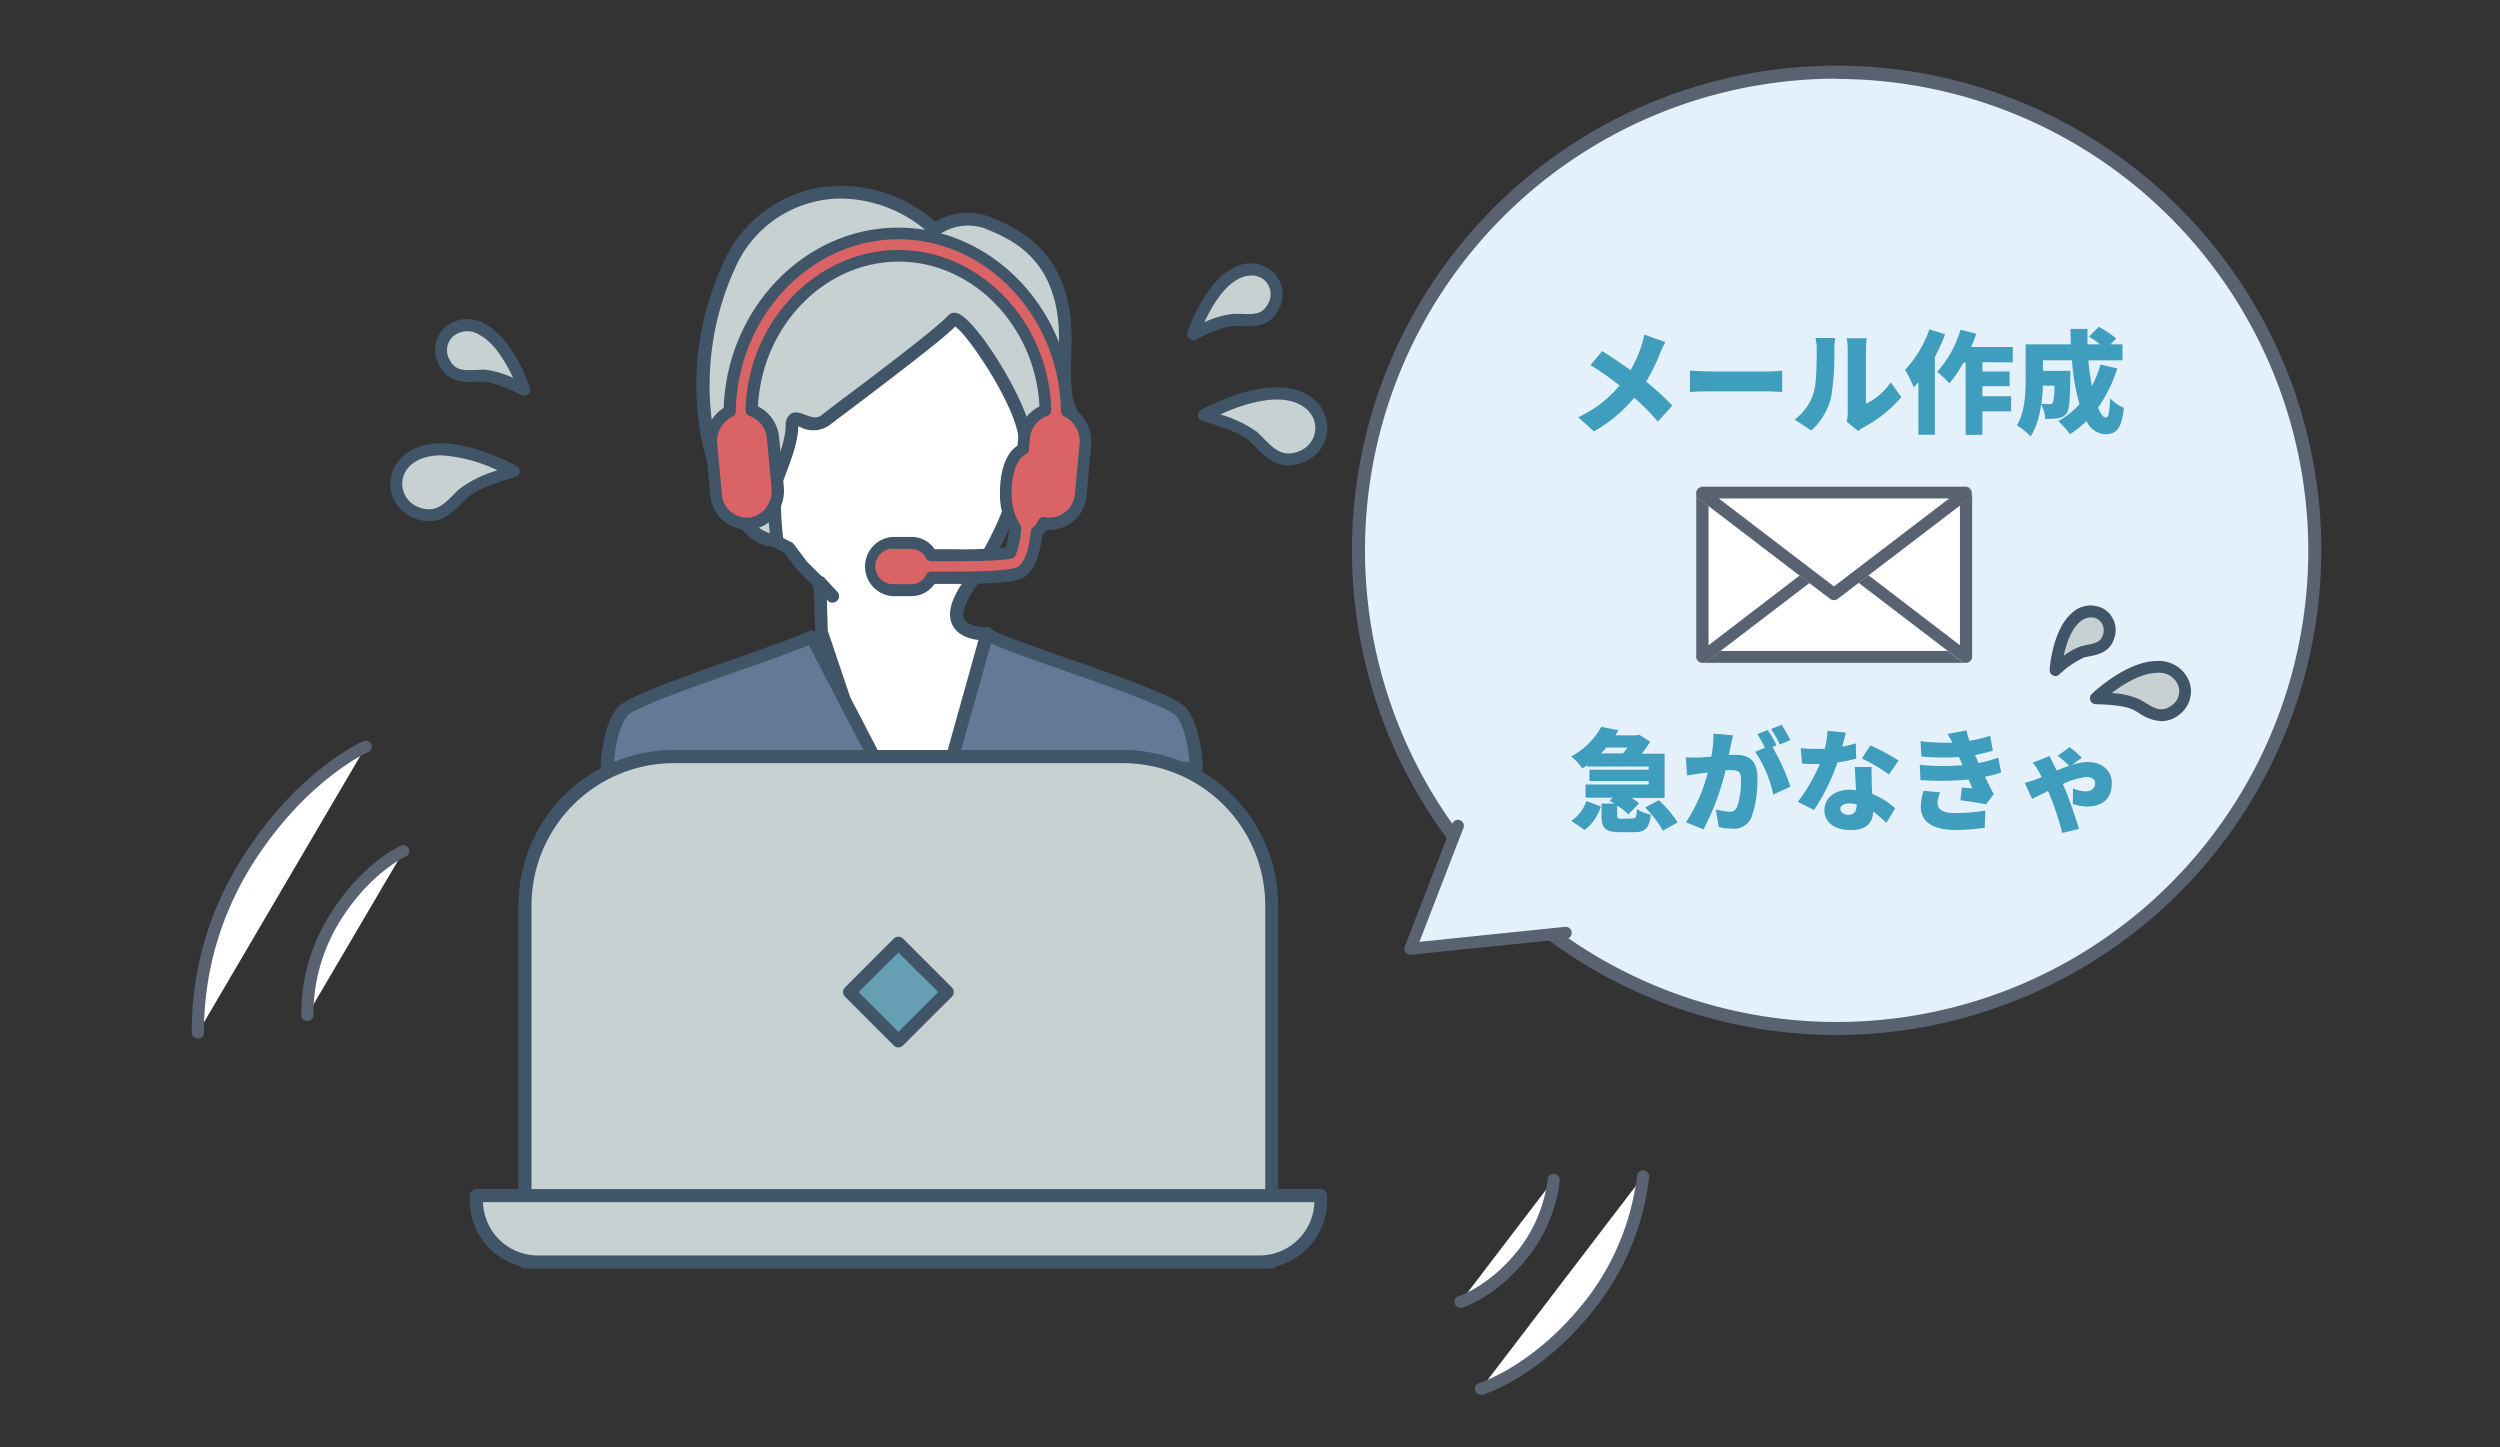 <svg xmlns="http://www.w3.org/2000/svg" viewBox="0 0 380 220"><rect x="0" y="0" width="380" height="220" fill="#333333" stroke="none"/><defs><style>.cls-1{fill:#e4f0fa;}.cls-2{fill:#586270;}.cls-3{fill:#fff;}.cls-4{fill:#415569;}.cls-5{fill:#627a95;}.cls-6{fill:#c7d1d1;}.cls-7{fill:#669fb4;}.cls-8{fill:#da6366;}.cls-9{fill:#3f9dbd;}.cls-10{fill:none;}</style></defs><title>img-case19</title><g id="レイヤー_2" data-name="レイヤー 2"><g id="レイヤー_2-2" data-name="レイヤー 2"><circle class="cls-1" cx="279.17" cy="83.65" r="72.68"/><path class="cls-2" d="M279.17,157.32a73.67,73.67,0,1,1,73.67-73.67A73.76,73.76,0,0,1,279.17,157.32Zm0-145.36a71.69,71.69,0,1,0,71.69,71.69A71.77,71.77,0,0,0,279.17,12Z"/><path class="cls-3" d="M130.59,41.37,114.21,55.65V80.44h0l5.67,2.86,2,2.73,4.74,4.72-2.09-2.26.3,7.55,12.2,36.21,18.25-3.49L150,96.33s-8.52.45-2.45-7.9,19.06-34.58-6.43-47.06S130.59,41.37,130.59,41.37Z"/><path class="cls-4" d="M137.05,133.23a1,1,0,0,1-.93-.66l-12.2-36.22a.86.86,0,0,1,0-.27l-.28-7-2.39-2.38-.09-.11-1.88-2.54-5.46-2.76a1,1,0,0,1-.54-.87V55.65a1,1,0,0,1,.34-.74l15.52-13.53c-4.7-4.13-3.91-5.35-3.6-5.82.77-1.18,2.57-1.69,16.09,4.93,8.12,4,13.16,9.69,15,17,3,11.94-3.75,25.45-8.19,31.55-1.7,2.33-2.34,4.16-1.82,5.13s2.73,1.24,3.43,1.21a1,1,0,0,1,1,.82l5.28,32.44a1,1,0,0,1-.78,1.12l-18.25,3.49ZM125.82,95.86l11.89,35.27L154.18,128l-5-30.68c-1.24-.08-3.42-.48-4.36-2.22s-.31-4.11,2-7.23C151,82,157.44,69.17,154.64,57.93c-1.66-6.69-6.34-12-13.93-15.68-8.85-4.33-12.08-5.26-13.23-5.42a23.82,23.82,0,0,0,3.74,3.79,1,1,0,0,1,.35.74,1,1,0,0,1-.33.75l-16.05,14V79.83l5.13,2.6a1,1,0,0,1,.35.29l2,2.67,2.17,2.16a1,1,0,0,1,.46.27l2.09,2.26A1,1,0,0,1,126,91.45l-.32-.32Z"/><path class="cls-5" d="M181.81,116.81H144.28L150,96.33c1,1.48,27.26,9.23,29.5,11.91S181.81,116.81,181.81,116.81Z"/><path class="cls-4" d="M181.81,117.79H144.28a1,1,0,0,1-.94-1.25l5.73-20.48a1,1,0,0,1,.78-.7,1,1,0,0,1,1,.4c.64.52,6.21,2.48,11.12,4.2,10.21,3.58,17,6.05,18.33,7.65,2.43,2.92,2.52,8.93,2.52,9.19a1,1,0,0,1-1,1Zm-36.23-2h35.2c-.14-2-.65-5.31-2-6.95-1.08-1.31-10.94-4.77-17.47-7.06-6-2.11-9.11-3.23-10.67-4Z"/><path class="cls-5" d="M123.37,96.81l10.41,20H92.3s.07-5.89,2.3-8.57c1.57-1.88,14.92-6.25,23.13-9.21C120.27,98.12,122.32,97.33,123.37,96.81Z"/><path class="cls-4" d="M133.78,117.79H92.3a1,1,0,0,1-1-1c0-.25.1-6.26,2.53-9.18,1.33-1.6,8.1-4.06,18.28-7.63,1.86-.66,3.66-1.29,5.26-1.87,2.81-1,4.62-1.72,5.55-2.18a1,1,0,0,1,1.3.43l10.41,20a1,1,0,0,1,0,1A1,1,0,0,1,133.78,117.79Zm-40.45-2h38.83l-9.23-17.73c-1.08.47-2.69,1.08-4.87,1.87l-5.28,1.87c-6.51,2.28-16.34,5.73-17.43,7C94,110.52,93.47,113.86,93.33,115.82Z"/><path class="cls-6" d="M156.28,68.78c-.57-.45-.27-1.67-.59-3.14-1.24-6-9.65-18.43-10.88-17-1.95,2.24-17,13.41-19.37,15.25s-5.07-1.84-5.07.76-1.49,6-2.32,8.21,0,9.16,0,9.16c-6.23,1.47-17.41-20.41-6.85-42.48,6-11.51,20.54-14,30.92-4.6a8.71,8.71,0,0,1,8-1c4.31,1.78,12.28,5.21,11.73,18.91-.24,5.64.11,8.19.69,9.37a2.84,2.84,0,0,1,.3,1.27c0,2.6-4.1,5.51-5.94,5.51a1.12,1.12,0,0,1-.67-.18"/><path class="cls-4" d="M117.43,83.08c-1.7,0-3.56-1.16-5.31-3.33-5.15-6.39-10.2-23.07-1.8-40.62a19.73,19.73,0,0,1,14-10.59,21.61,21.61,0,0,1,17.87,5.18,9.44,9.44,0,0,1,8.33-.72c4.2,1.73,12.93,5.33,12.34,19.86-.2,4.71,0,7.7.59,8.89a4,4,0,0,1,.41,1.71c0,3.16-4.51,6.49-6.93,6.49a2,2,0,0,1-1.28-.4l-.12-.11a3,3,0,0,1-.66-2.15,8.68,8.68,0,0,0-.16-1.45c-1.08-5.25-7.53-14.85-9.51-16.2-2,2-9.15,7.46-16.61,13.09-1.2.9-2.12,1.59-2.57,1.94a4.26,4.26,0,0,1-4.41.23l-.28-.11c0,2.44-1.2,5.39-2,7.56l-.33.87c-.55,1.41-.26,6.08.06,8.69a1,1,0,0,1-.75,1.07A4,4,0,0,1,117.43,83.08Zm10.46-52.9A17.63,17.63,0,0,0,112.08,40c-7.57,15.82-3.65,32.05,1.57,38.52A6.82,6.82,0,0,0,117,81.06c-.21-2.15-.54-6.69.18-8.55l.34-.87c.8-2.07,1.91-4.89,1.91-7a2,2,0,0,1,.7-1.69c.7-.49,1.48-.19,2.23.09,1.06.4,1.8.62,2.52.06l2.59-2C132,57.74,142.56,49.74,144.07,48a1.33,1.33,0,0,1,1.39-.4c2.75.71,10.07,12.38,11.19,17.83a10.2,10.2,0,0,1,.2,1.75,7.42,7.42,0,0,0,.08.8h0c1.37,0,5-2.51,5-4.53a1.81,1.81,0,0,0-.21-.85c-.76-1.55-1-4.58-.78-9.83.53-13.16-7-16.29-11.13-18a7.65,7.65,0,0,0-7.08.92,1,1,0,0,1-1.25,0A20.33,20.33,0,0,0,127.89,30.18Zm17.66,19.11h0Z"/><path class="cls-6" d="M102.41,115h68.31a22.59,22.59,0,0,1,22.59,22.59v54.22a0,0,0,0,1,0,0H79.81a0,0,0,0,1,0,0V137.59A22.59,22.59,0,0,1,102.41,115Z"/><path class="cls-4" d="M193.3,192.8H79.81a1,1,0,0,1-1-1V137.59A23.61,23.61,0,0,1,102.41,114h68.3a23.6,23.6,0,0,1,23.57,23.57v54.22A1,1,0,0,1,193.3,192.8Zm-112.51-2H192.32V137.59A21.64,21.64,0,0,0,170.71,116h-68.3a21.64,21.64,0,0,0-21.62,21.61Z"/><path class="cls-6" d="M72.39,181.74H200.73a0,0,0,0,1,0,0v.75a9.32,9.32,0,0,1-9.32,9.32H81.71a9.32,9.32,0,0,1-9.32-9.32v-.75a0,0,0,0,1,0,0Z"/><path class="cls-4" d="M191.41,192.8H81.71a10.32,10.32,0,0,1-10.3-10.31v-.75a1,1,0,0,1,1-1H200.73a1,1,0,0,1,1,1v.75A10.32,10.32,0,0,1,191.41,192.8Zm-118-10.08a8.35,8.35,0,0,0,8.34,8.11h109.7a8.36,8.36,0,0,0,8.34-8.11Z"/><rect class="cls-7" x="131.3" y="145.53" width="10.52" height="10.52" transform="translate(-66.63 140.73) rotate(-45)"/><path class="cls-4" d="M136.56,159.21a1,1,0,0,1-.7-.29l-7.43-7.43a1,1,0,0,1-.29-.7.94.94,0,0,1,.29-.69l7.43-7.44a1,1,0,0,1,1.39,0l7.44,7.44a1,1,0,0,1,0,1.39l-7.44,7.43A.94.94,0,0,1,136.56,159.21Zm-6.05-8.42,6.05,6.05,6.05-6.05-6.05-6Z"/><path class="cls-8" d="M135.54,89.7a3.61,3.61,0,0,1,0-7.21h3a3.39,3.39,0,0,1,3,1.87l3.33,0c6.14,0,8.36-.26,8.7-.42a14.19,14.19,0,0,0,.74-3.7,9.53,9.53,0,0,1-1.46-5.51c0-3.26,1.07-5.82,2.61-6.47l.16-1.65a4.88,4.88,0,0,1,3.25-4.26c-.33-13-10.24-23.45-22.33-23.45s-22,10.47-22.33,23.45a4.9,4.9,0,0,1,3.25,4.26l.7,7.47a5.19,5.19,0,0,1-1,3.65A4.59,4.59,0,0,1,114,79.59l-.48,0a4.81,4.81,0,0,1-4.68-4.52l-.7-7.47a5.06,5.06,0,0,1,2.82-5.1c.25-15,11.65-27.05,25.62-27.05s25.37,12.09,25.62,27.05a5.08,5.08,0,0,1,2.82,5.1l-.7,7.47a4.82,4.82,0,0,1-4.68,4.52,3.87,3.87,0,0,1-.48,0,4.21,4.21,0,0,1-.49-.09,4.26,4.26,0,0,1-1.07,1.39c-.22,2.22-.79,4.93-2.26,6-.4.28-1.32.94-10.41.94l-3.34,0a3.36,3.36,0,0,1-3,1.9Z"/><path class="cls-4" d="M138.58,90.61h-3a4.52,4.52,0,0,1,0-9h3a4.22,4.22,0,0,1,3.49,1.87c1,0,1.91,0,2.82,0a66.49,66.49,0,0,0,8-.29,18.58,18.58,0,0,0,.48-2.67A11,11,0,0,1,152,74.75c0-3.3,1-6,2.66-7l.11-1.17A5.9,5.9,0,0,1,158,61.77c-.61-12.16-10.09-22-21.39-22s-20.78,9.79-21.4,22a5.86,5.86,0,0,1,3.22,4.77l.71,7.48a6.15,6.15,0,0,1-1.21,4.28,5.45,5.45,0,0,1-3.8,2.19,5.69,5.69,0,0,1-6.17-5.3l-.7-7.48A6,6,0,0,1,110,62c.53-15.15,12.32-27.4,26.52-27.4s26,12.25,26.51,27.4a6,6,0,0,1,2.83,5.74l-.7,7.48a5.67,5.67,0,0,1-6.08,5.31,4.76,4.76,0,0,1-.67.83c-.36,3.19-1.24,5.3-2.6,6.28-.58.42-1.55,1.12-10.94,1.12l-2.82,0A4.26,4.26,0,0,1,138.58,90.61Zm-3-7.21a2.7,2.7,0,0,0,0,5.39h3a2.47,2.47,0,0,0,2.18-1.4.84.84,0,0,1,.83-.5l3.32,0c5.76,0,9.17-.27,9.88-.77.94-.68,1.62-2.58,1.89-5.34a.89.89,0,0,1,.34-.63,3.22,3.22,0,0,0,.82-1.08.92.92,0,0,1,1-.47l.38.07.38,0A3.91,3.91,0,0,0,163.39,75l.7-7.48a4.18,4.18,0,0,0-2.29-4.19.9.9,0,0,1-.53-.81c-.24-14.42-11.33-26.15-24.71-26.15s-24.47,11.73-24.72,26.15a.9.9,0,0,1-.52.81,4.2,4.2,0,0,0-2.3,4.19l.7,7.48a3.84,3.84,0,0,0,4.15,3.67,3.72,3.72,0,0,0,2.57-1.49,4.33,4.33,0,0,0,.84-3l-.71-7.48a4,4,0,0,0-2.63-3.48.9.9,0,0,1-.62-.88C113.66,48.93,124.09,38,136.56,38s22.9,10.92,23.23,24.34a.9.9,0,0,1-.62.88,4,4,0,0,0-2.63,3.48l-.15,1.65a.91.91,0,0,1-.56.76c-1,.42-2.05,2.5-2.05,5.63a8.87,8.87,0,0,0,1.27,5,.87.87,0,0,1,.18.62,14,14,0,0,1-.88,4.13.94.94,0,0,1-.39.32c-1,.45-6.68.5-9.07.5l-3.35,0a.89.89,0,0,1-.79-.49,2.46,2.46,0,0,0-2.17-1.37Z"/><path class="cls-3" d="M279.36,83.74l20,15.26a1,1,0,0,1,.33,1.09,1,1,0,0,1-.92.67h-40a1,1,0,0,1-.93-.67,1,1,0,0,1,.34-1.09l20-15.26a.94.94,0,0,1,.59-.2A1,1,0,0,1,279.36,83.74Z"/><path class="cls-2" d="M279.27,85.18h0m-.51.39,17.51,13.37h-35l17.5-13.37m0-2a1,1,0,0,0-.59.2L258.19,99a1,1,0,0,0-.34,1.09,1,1,0,0,0,.93.67h40a1,1,0,0,0,.92-.67,1,1,0,0,0-.33-1.09l-20-15.26a1,1,0,0,0-.6-.2Z"/><path class="cls-3" d="M299.73,74.93V99.78a1,1,0,0,1-1.58.78L278.76,85.75l-19.38,14.81a1,1,0,0,1-1,.1,1,1,0,0,1-.55-.88V74.93a1,1,0,0,1,1-1h40A1,1,0,0,1,299.73,74.93Z"/><path class="cls-2" d="M297.91,75.77V98.08l-18-13.78a1.84,1.84,0,0,0-2.21,0l-18,13.78V75.77h38.29m.84-1.81h-40a1,1,0,0,0-1,1V99.78a1,1,0,0,0,.55.88,1.08,1.08,0,0,0,.43.1,1,1,0,0,0,.6-.2l19.38-14.81,19.39,14.81a1,1,0,0,0,.6.2,1.12,1.12,0,0,0,.43-.1,1,1,0,0,0,.55-.88V74.93a1,1,0,0,0-1-1Z"/><path class="cls-3" d="M299.67,74.62a1,1,0,0,1-.33,1.09L279.36,91a1,1,0,0,1-1.19,0l-20-15.27a1,1,0,0,1,.59-1.75h40A1,1,0,0,1,299.67,74.62Z"/><path class="cls-2" d="M296.27,75.77,278.76,89.14l-17.5-13.37h35M298.75,74h-40a1,1,0,0,0-.59,1.75l20,15.27a1,1,0,0,0,1.19,0l20-15.27a1,1,0,0,0-.59-1.75Z"/><polyline class="cls-1" points="221.63 125.44 214.37 144.21 237.99 141.79"/><path class="cls-2" d="M214.37,145.12a.91.91,0,0,1-.73-.36.9.9,0,0,1-.12-.88l7.27-18.77a.91.91,0,0,1,1.69.65l-6.73,17.4,22.14-2.28a.92.92,0,0,1,1,.82.9.9,0,0,1-.81,1l-23.62,2.42Z"/><path class="cls-6" d="M79.72,59.27s-2.34-7-6.42-9.18-7.44,1.52-5.85,4.84c1.4,2.94,4.08,2.13,6.14,2.17S79.72,59.27,79.72,59.27Z"/><path class="cls-4" d="M79.72,60.18a.91.91,0,0,1-.42-.11c-1.08-.56-4.22-2-5.73-2.06-.35,0-.72,0-1.1,0-1.87.1-4.43.24-5.84-2.72a4.66,4.66,0,0,1,.93-5.45,5.15,5.15,0,0,1,6.16-.58c4.36,2.27,6.76,9.39,6.86,9.69a.91.91,0,0,1-.27,1A.94.94,0,0,1,79.72,60.18Zm-6.28-4h.16A13.71,13.71,0,0,1,78,57.45c-1-2.14-2.76-5.31-5.13-6.55a3.37,3.37,0,0,0-4.06.28,2.87,2.87,0,0,0-.55,3.36c.84,1.77,2.11,1.79,4.1,1.69C72.74,56.21,73.1,56.19,73.44,56.19Z"/><path class="cls-6" d="M78.1,71.63s-8-4.49-13.53-3S59,76.18,63.24,77.9c3.74,1.51,5.51-1.45,7.43-3.14S78.1,71.63,78.1,71.63Z"/><path class="cls-4" d="M65.19,79.22a6.07,6.07,0,0,1-2.29-.48,5.56,5.56,0,0,1-3.56-5.55c.13-2,1.51-4.56,5-5.48,5.81-1.52,13.87,2.94,14.21,3.13a.91.91,0,0,1-.21,1.67c-1.48.39-5.63,1.67-7.06,2.94-.33.29-.66.62-1,1C69.06,77.64,67.5,79.22,65.19,79.22Zm1.8-10a8.7,8.7,0,0,0-2.19.26c-2.17.57-3.53,2-3.65,3.84a3.79,3.79,0,0,0,2.43,3.75c2.5,1,3.85-.35,5.41-1.93.36-.37.72-.73,1.08-1a18.45,18.45,0,0,1,5.55-2.65A23,23,0,0,0,67,69.21Z"/><path class="cls-6" d="M181.37,50.79s2.34-7,6.42-9.18,7.44,1.52,5.85,4.84c-1.4,2.94-4.08,2.13-6.14,2.17S181.37,50.79,181.37,50.79Z"/><path class="cls-4" d="M181.37,51.7a.9.9,0,0,1-.59-.22.93.93,0,0,1-.28-1c.1-.3,2.51-7.41,6.87-9.69a5.15,5.15,0,0,1,6.16.58,4.67,4.67,0,0,1,.93,5.45c-1.41,3-4,2.82-5.84,2.72-.38,0-.75,0-1.1,0-1.51,0-4.65,1.5-5.73,2.06A.94.94,0,0,1,181.37,51.7Zm8.84-9.82a4.3,4.3,0,0,0-2,.54c-2.38,1.24-4.15,4.42-5.13,6.55a13.9,13.9,0,0,1,4.41-1.26c.39,0,.8,0,1.22,0,2,.1,3.26.08,4.11-1.69a2.87,2.87,0,0,0-.55-3.36A2.92,2.92,0,0,0,190.21,41.88Z"/><path class="cls-6" d="M183,63.15s8-4.49,13.53-3,5.55,7.59,1.33,9.31c-3.74,1.51-5.52-1.45-7.43-3.14S183,63.15,183,63.15Z"/><path class="cls-4" d="M195.89,70.74c-2.3,0-3.86-1.58-5.08-2.81-.34-.34-.66-.67-1-1-1.44-1.27-5.58-2.55-7.06-2.94a.91.91,0,0,1-.21-1.67c.34-.19,8.4-4.66,14.2-3.13,3.48.92,4.87,3.43,5,5.48a5.55,5.55,0,0,1-3.56,5.55A6.08,6.08,0,0,1,195.89,70.74ZM185.48,63A18.26,18.26,0,0,1,191,65.6c.36.32.72.68,1.08,1.05,1.56,1.58,2.9,2.94,5.4,1.93a3.78,3.78,0,0,0,2.44-3.75c-.12-1.83-1.49-3.27-3.65-3.84C192.82,60.08,188.13,61.77,185.48,63Z"/><path class="cls-3" d="M55.6,113.48s-9.93,4.34-18.28,17.86A48.21,48.21,0,0,0,30.06,157"/><path class="cls-2" d="M30.06,157.85a.91.91,0,0,1-.91-.85,48.75,48.75,0,0,1,7.39-26.14c8.41-13.61,18.28-18,18.7-18.21a.91.91,0,1,1,.73,1.67c-.1,0-9.79,4.41-17.88,17.49A47.74,47.74,0,0,0,31,156.89a.91.91,0,0,1-.86,1Z"/><path class="cls-3" d="M61.36,129.34s-5.7,2.49-10.5,10.25a27.7,27.7,0,0,0-4.16,14.7"/><path class="cls-2" d="M46.7,155.2a.92.92,0,0,1-.91-.86,28.38,28.38,0,0,1,4.3-15.23C55,131.2,60.75,128.62,61,128.51a.91.91,0,0,1,.73,1.66c-.06,0-5.52,2.5-10.09,9.9a26.92,26.92,0,0,0-4,14.17.91.91,0,0,1-.86.95Z"/><path class="cls-3" d="M225.08,211.11s8.36-2.5,16.36-12.5a38.92,38.92,0,0,0,8.29-19.78"/><path class="cls-2" d="M225.08,212a.91.91,0,0,1-.26-1.78c.08,0,8.21-2.57,15.91-12.2a38.23,38.23,0,0,0,8.09-19.27.92.92,0,0,1,1-.85.91.91,0,0,1,.85,1,39.49,39.49,0,0,1-8.49,20.29c-8.08,10.11-16.46,12.71-16.81,12.81A.75.75,0,0,1,225.08,212Z"/><path class="cls-3" d="M222,197.87s4.8-1.44,9.39-7.18a22.32,22.32,0,0,0,4.75-11.35"/><path class="cls-2" d="M222,198.78a.91.91,0,0,1-.27-1.78c.07,0,4.62-1.47,8.95-6.88a21.67,21.67,0,0,0,4.56-10.84.9.9,0,0,1,1-.85.92.92,0,0,1,.85,1,23.07,23.07,0,0,1-5,11.86c-4.71,5.89-9.63,7.42-9.83,7.48A1.27,1.27,0,0,1,222,198.78Z"/><path class="cls-9" d="M253.13,52a15.09,15.09,0,0,0-.8,1.68A27.21,27.21,0,0,1,250.2,58a42.33,42.33,0,0,1,4,3.65L252,64.08a35.28,35.28,0,0,0-3.6-3.63,21.49,21.49,0,0,1-6.12,5.11l-2.4-2.14a18,18,0,0,0,6.3-4.82,41.84,41.84,0,0,0-4.43-3.1l1.78-2.13c1.29.8,2.94,1.91,4.31,2.89a19.2,19.2,0,0,0,1.65-3.67,14.16,14.16,0,0,0,.44-1.73Z"/><path class="cls-9" d="M256.87,56.34c.68,0,2.11.12,2.94.12h9c.76,0,1.59-.08,2.08-.12v3.24c-.44,0-1.39-.1-2.08-.1h-9c-1,0-2.24.05-2.94.1Z"/><path class="cls-9" d="M272.79,63.76a7.81,7.81,0,0,0,2.86-4c.47-1.39.49-4.51.49-6.63a6.52,6.52,0,0,0-.19-1.75h3a13.06,13.06,0,0,0-.14,1.72,38.94,38.94,0,0,1-.49,7.34,10.19,10.19,0,0,1-3,5Zm7.91.34a6.21,6.21,0,0,0,.15-1.41V53a9.09,9.09,0,0,0-.15-1.58h3.06a10.13,10.13,0,0,0-.14,1.6v8.35a9.59,9.59,0,0,0,3.77-3.25L289,60.35a19.58,19.58,0,0,1-5.73,4.6,5.44,5.44,0,0,0-.82.56Z"/><path class="cls-9" d="M295.66,50.81a29.16,29.16,0,0,1-1.56,3.45V66.08h-2.5v-8c-.24.29-.47.55-.71.8a17.28,17.28,0,0,0-1.32-2.66,17.37,17.37,0,0,0,3.7-6.16Zm5.66,4.24v1.41h4.14V58.7h-4.14v1.53h4.37v2.29h-4.37V66.1h-2.54v-11h-.32a17.94,17.94,0,0,1-2.16,3.16,15.41,15.41,0,0,0-1.86-1.73A16.5,16.5,0,0,0,298,50.12l2.38.62a19.61,19.61,0,0,1-.77,2h6.33v2.34Z"/><path class="cls-9" d="M321.83,56a21.37,21.37,0,0,1-2.92,5.94c.37,1,.8,1.53,1.2,1.53s.55-.85.63-2.92A6.49,6.49,0,0,0,322.83,62c-.37,3.31-1.17,4-2.92,4a3.33,3.33,0,0,1-2.76-2,15.72,15.72,0,0,1-2.52,2,14.52,14.52,0,0,0-1.78-2,11.79,11.79,0,0,0,3.23-2.56,32.89,32.89,0,0,1-1.14-6.68h-4.41v1.61h4.16s0,.59,0,.86c-.05,3.47-.14,5-.54,5.57a1.91,1.91,0,0,1-1.28.76,11.74,11.74,0,0,1-2,.1,5.75,5.75,0,0,0-.63-2.24,11.94,11.94,0,0,1-1.57,4.92,10.31,10.31,0,0,0-2.11-1.69c1.26-2,1.34-5,1.34-7.23V52.34h6.86c0-.78-.05-1.56-.05-2.34h2.59c0,.78,0,1.56,0,2.34h1.92a19.16,19.16,0,0,0-1.7-1.17l1.49-1.48a14.2,14.2,0,0,1,2.65,1.77l-.85.88h1.8v2.43h-5.17a32.49,32.49,0,0,0,.54,3.9,17.19,17.19,0,0,0,1.3-3.26Zm-11.32,2.62c0,.86-.1,1.8-.22,2.75.51.05.95.06,1.22.06a.57.57,0,0,0,.51-.22,7.55,7.55,0,0,0,.24-2.59Z"/><path class="cls-9" d="M248.13,124.41c.5,0,.61-.19.69-1.43a6.12,6.12,0,0,0,2.1.83c-.25,2.14-.88,2.68-2.56,2.68h-2.13c-2.3,0-2.8-.66-2.8-2.57v-1.77h2c-.27-.15-.53-.3-.78-.42l.49-.49H241v-2h9.6v-.52h-9V117h9v-.49h-9.33v-.22l-.75.51a8.23,8.23,0,0,0-1.71-1.82,11.25,11.25,0,0,0,4.58-4.5L246,111l-.46.77h3.21l.37-.11,1.7,1.07a16.79,16.79,0,0,1-1.28,1.84h3.48v6.72h-5a6.38,6.38,0,0,1,1.12.83l-1.63,1.66a9.07,9.07,0,0,0-1.7-1.32v1.47c0,.48.11.53.73.53Zm-9.3.35a5.69,5.69,0,0,0,2.29-3l2.2.82a6.94,6.94,0,0,1-2.46,3.58Zm5.32-11.13a11.22,11.22,0,0,1-.81.89h3.36c.22-.28.46-.58.66-.89Zm8,8A17.92,17.92,0,0,1,255,125l-2.22,1.27a17.29,17.29,0,0,0-2.72-3.53Z"/><path class="cls-9" d="M263.42,111.77c-.12.51-.25,1.13-.36,1.61s-.18.92-.28,1.36c.44,0,.83,0,1.13,0,1.94,0,3.21.91,3.21,3.42a16.83,16.83,0,0,1-.93,6.16,2.87,2.87,0,0,1-2.94,1.63,9.81,9.81,0,0,1-2-.24l-.44-2.68a10.65,10.65,0,0,0,2.06.36,1.14,1.14,0,0,0,1.13-.65,11.82,11.82,0,0,0,.63-4.31c0-1.22-.51-1.37-1.56-1.37l-.78,0a37.62,37.62,0,0,1-3.36,9l-2.66-1.07a24.53,24.53,0,0,0,3.31-7.58l-1.06.15c-.54.07-1.51.21-2.07.31l-.22-2.73c.65,0,1.29,0,1.95,0,.5,0,1.19-.07,1.94-.12a17,17,0,0,0,.32-3.51Zm6,1.8a30.79,30.79,0,0,1,2.72,6l-2.6,1.2a18.66,18.66,0,0,0-2.75-6.5l1.48-.61a22.65,22.65,0,0,0-1.15-2.07l1.59-.64a26.55,26.55,0,0,1,1.32,2.32Zm1.12-.41a18.12,18.12,0,0,0-1.34-2.34l1.6-.65a25.1,25.1,0,0,1,1.34,2.31Z"/><path class="cls-9" d="M282.14,115.31a25.48,25.48,0,0,1-2.85.58,31,31,0,0,1-3.56,7.23l-2.46-1.24a26.39,26.39,0,0,0,3.34-5.75,5,5,0,0,1-.54,0c-.71,0-1.39,0-2.17-.07l-.19-2.34c.78.08,1.78.11,2.34.11s.87,0,1.31,0a12.84,12.84,0,0,0,.42-2.74l2.79.27c-.12.52-.31,1.29-.55,2.13a21.14,21.14,0,0,0,2.06-.49Zm2.36,1.28c-.05.73,0,1.52,0,2.36,0,.38.05,1,.09,1.74a11,11,0,0,1,3.48,2.19l-1.35,2.19a16.87,16.87,0,0,0-2-1.71c-.05,1.61-.93,2.81-3.41,2.81-2.22,0-4-1-4-3,0-1.68,1.33-3.13,3.92-3.13a6.44,6.44,0,0,1,.89.06c-.07-1.21-.14-2.58-.19-3.53Zm-2.29,5.65a6,6,0,0,0-1.14-.12c-.83,0-1.34.34-1.34.81s.46.92,1.17.92c1,0,1.31-.6,1.31-1.53Zm4.9-4.52A24,24,0,0,0,283,115.3l1.3-2a33.51,33.51,0,0,1,4.28,2.3Z"/><path class="cls-9" d="M304.18,117.43a17.66,17.66,0,0,1-2.45.63c.39.82.83,1.73,1.32,2.67l-1.18,1.52c-1-.2-2.73-.47-3.89-.61l.22-1.93,1.6.13c-.22-.49-.41-1-.58-1.35a45.14,45.14,0,0,1-7.31.08l-.1-2.32a33.8,33.8,0,0,0,6.49.06l-.1-.25-.44-1a34.39,34.39,0,0,1-5.7-.08l-.14-2.31a33.93,33.93,0,0,0,4.84.22,9.73,9.73,0,0,0-.76-1.32l2.9-.55a10.83,10.83,0,0,0,.46,1.58,19.72,19.72,0,0,0,3.14-.76l.42,2.26a25.29,25.29,0,0,1-2.72.66l.33.74.2.48a19.14,19.14,0,0,0,3-.82Zm-9.29,3a5.32,5.32,0,0,0-.39,1.59c0,.9.6,1.56,2.65,1.56a27.05,27.05,0,0,0,4.62-.37l-.09,2.6a29.14,29.14,0,0,1-4.46.34c-3.24,0-5.26-1.09-5.26-3.57a8.76,8.76,0,0,1,.42-2.37Z"/><path class="cls-9" d="M314.92,116.28a8.56,8.56,0,0,1,2.36-.46c2.56,0,3.72,1.65,3.72,3.16,0,2.26-1.21,3.61-3.82,3.61a7.14,7.14,0,0,1-2.12-.4l.05-2.35a5.05,5.05,0,0,0,1.87.45c.9,0,1.49-.45,1.49-1.29,0-.5-.51-.9-1.29-.9a11,11,0,0,0-3.63,1.07l.36.83c.57,1.35,1.64,4.46,2.1,6l-2.55.61a44.31,44.31,0,0,0-1.83-5.6c-.1-.24-.2-.51-.32-.78-1.1.54-2,1-2.43,1.2L307.76,119c.72-.19,1.44-.42,1.67-.51l.91-.37c-.17-.33-.32-.63-.47-.89a9.79,9.79,0,0,0-.89-1.3l2.53-1c.19.34.44.83.56,1.08s.34.68.55,1.11c.66-.26,1.29-.51,1.9-.72a14.65,14.65,0,0,0-1.75-1.52l1.8-1.31a12.09,12.09,0,0,1,1.86,1.61Z"/><path class="cls-6" d="M312.45,101.85s.4-5.59,3-7.91,5.72-.28,5.18,2.44c-.47,2.41-2.58,2.32-4.08,2.74S312.45,101.85,312.45,101.85Z"/><path class="cls-4" d="M312.45,102.76a1,1,0,0,1-.4-.1.9.9,0,0,1-.5-.88c0-.24.45-6,3.28-8.51a4.13,4.13,0,0,1,4.87-.76,3.74,3.74,0,0,1,1.8,4c-.51,2.57-2.57,3-3.93,3.26-.28.05-.55.1-.8.17a14.08,14.08,0,0,0-3.71,2.53A.89.89,0,0,1,312.45,102.76Zm5.39-8.92a2.7,2.7,0,0,0-1.8.78c-1.24,1.12-2,3.29-2.35,5.06a9.46,9.46,0,0,1,2.6-1.44c.29-.08.6-.14.92-.21,1.43-.28,2.25-.51,2.51-1.82a2,2,0,0,0-.92-2.12A1.91,1.91,0,0,0,317.84,93.84Z"/><path class="cls-6" d="M318.58,106.13s5-4.77,9.33-4.74,5.47,4.51,2.7,6.55c-2.45,1.81-4.3,0-6-.9S318.58,106.13,318.58,106.13Z"/><path class="cls-4" d="M328.52,109.62a6.78,6.78,0,0,1-3.45-1.27c-.3-.18-.6-.35-.89-.5-1.24-.64-4.47-.8-5.6-.81a.91.91,0,0,1-.84-.57.89.89,0,0,1,.22-1c.21-.21,5.3-5,9.9-5h.05a4.91,4.91,0,0,1,4.89,3.23,4.42,4.42,0,0,1-1.65,5A4.32,4.32,0,0,1,328.52,109.62ZM321,105.34a12.71,12.71,0,0,1,4.06.89,11.48,11.48,0,0,1,1,.57c1.58,1,2.62,1.48,4.06.41a2.62,2.62,0,0,0,1-2.94,3.09,3.09,0,0,0-3.17-2C325.51,102.28,322.7,104,321,105.34Z"/><rect class="cls-10" width="380" height="220"/></g></g></svg>